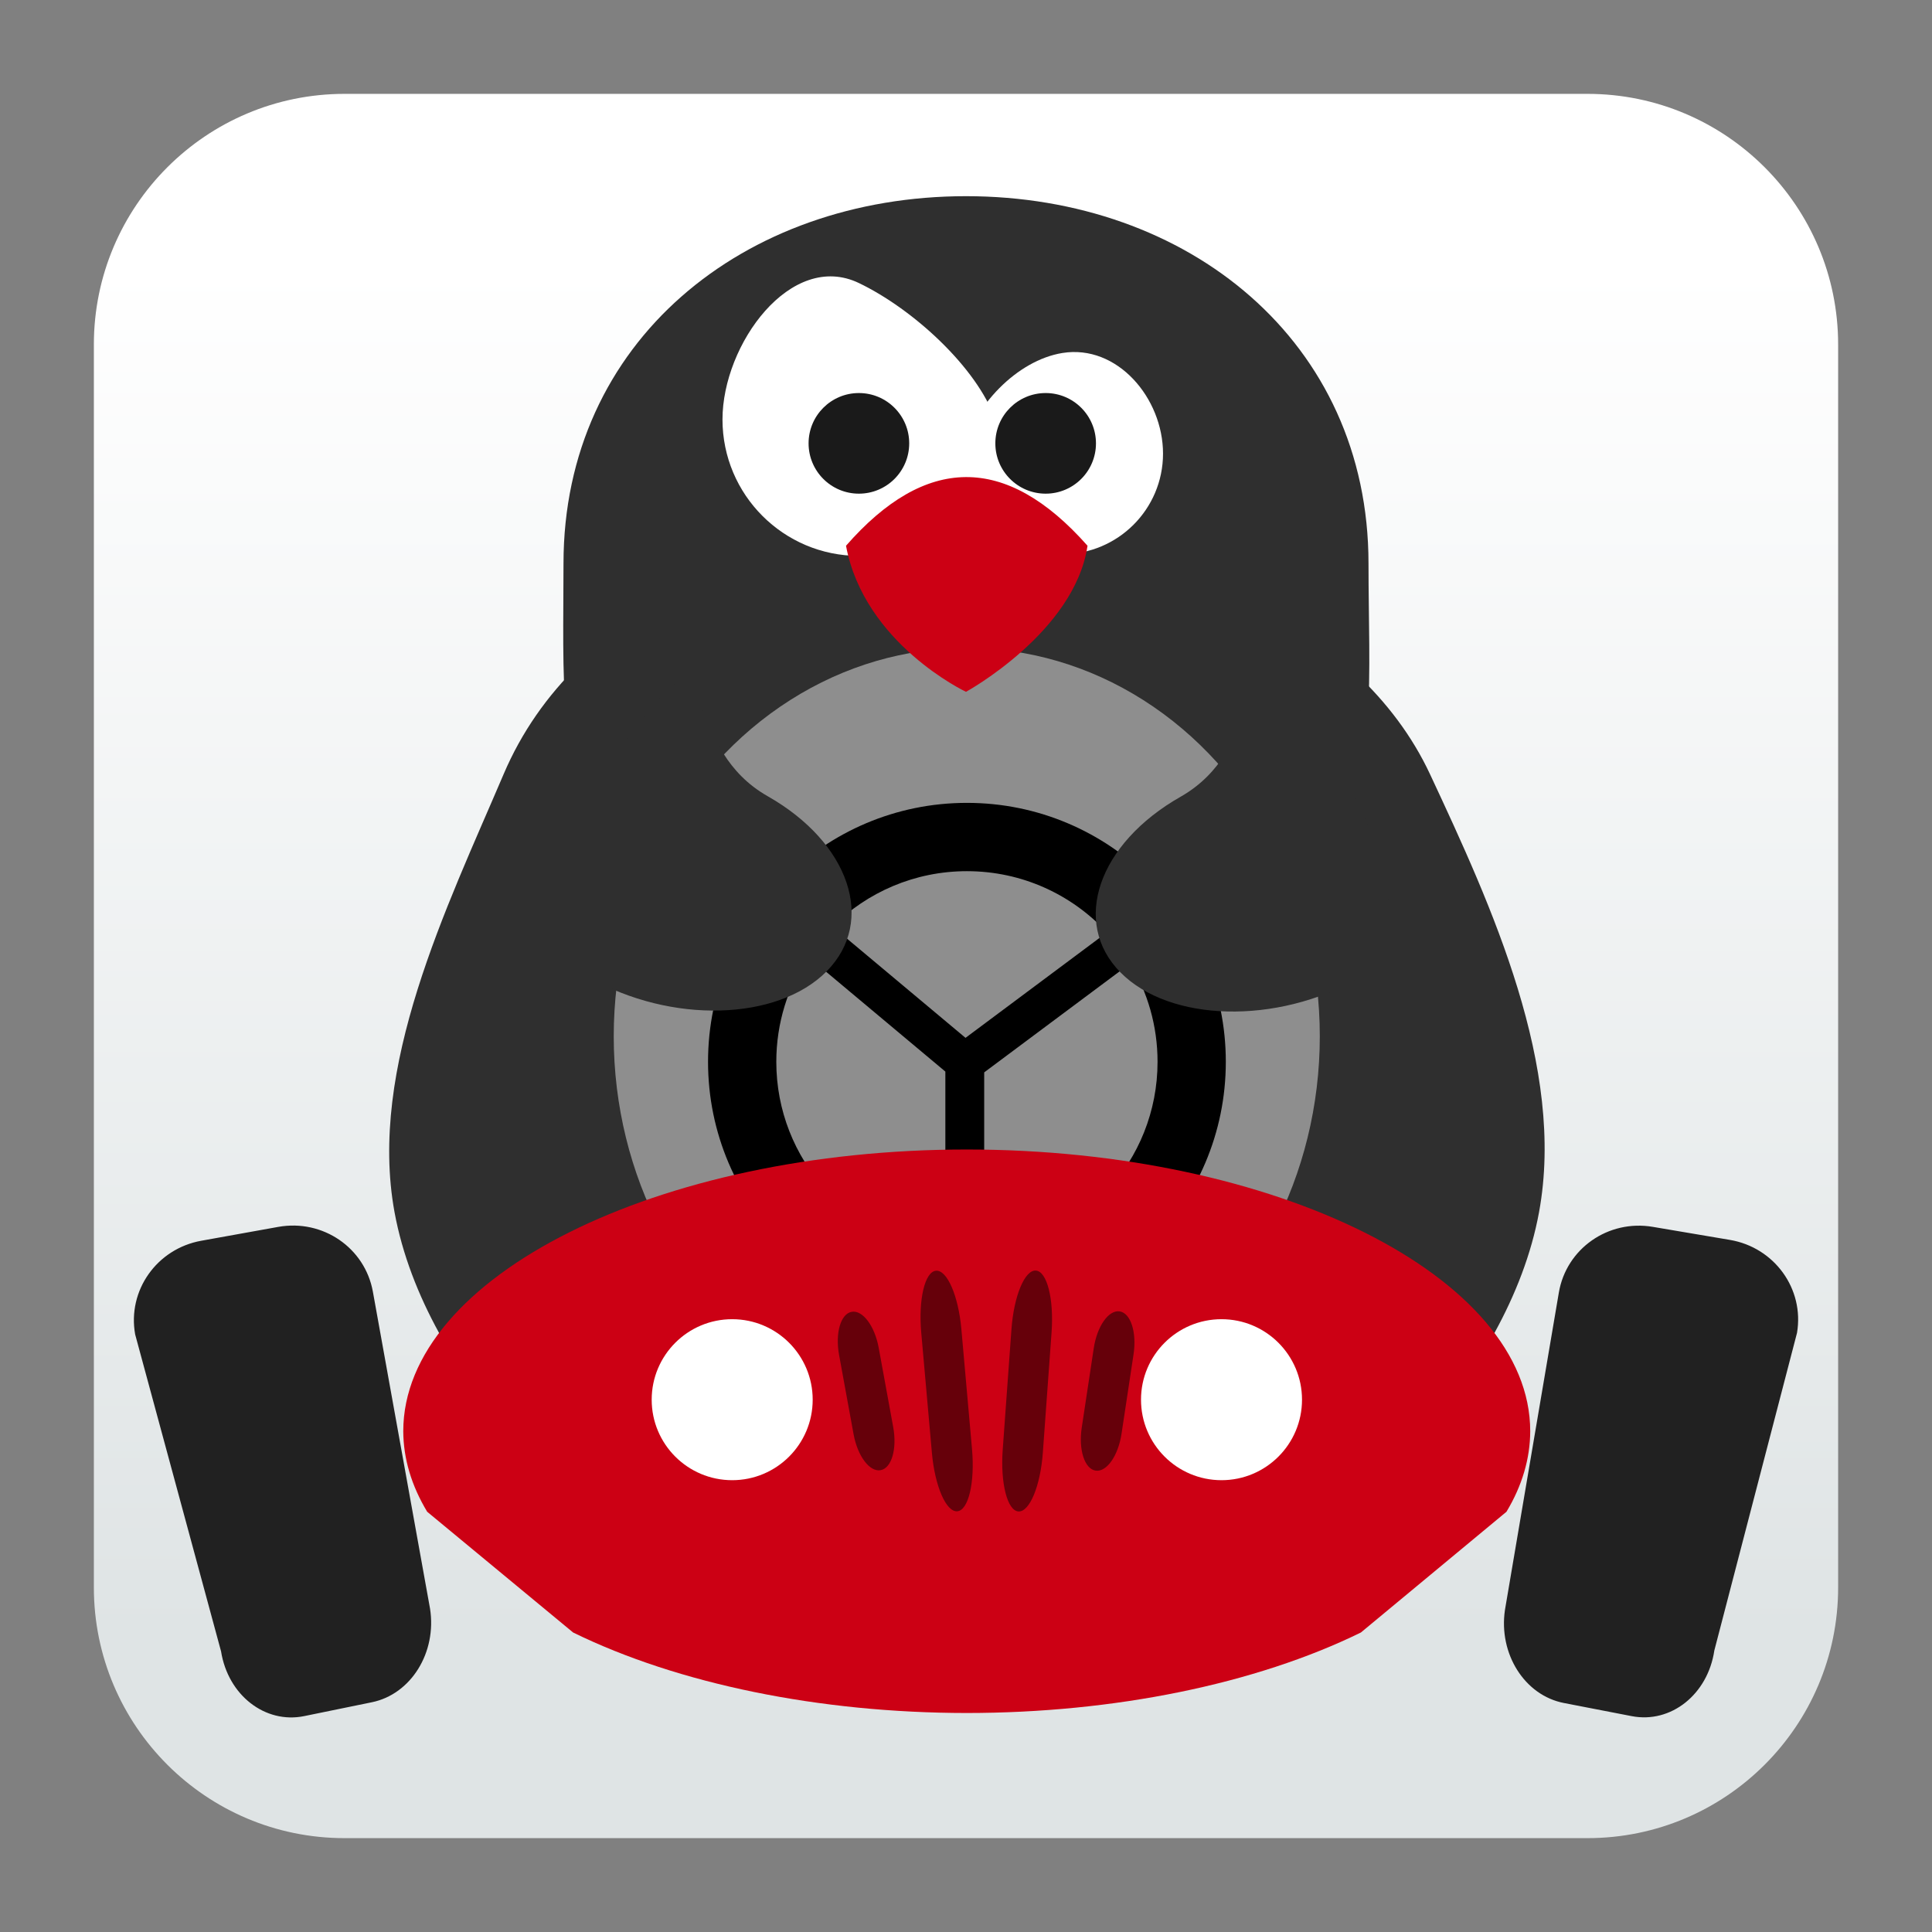 <svg clip-rule="evenodd" fill-rule="evenodd" stroke-linejoin="round" stroke-miterlimit="2" viewBox="0 0 48 48" xmlns="http://www.w3.org/2000/svg">
 <rect x="0" y="0" width="48" height="48" fill="#808080" stroke="none"/>
 <linearGradient id="a" x2="1" gradientTransform="matrix(0 -33.687 33.687 0 1001.84 40.45)" gradientUnits="userSpaceOnUse">
  <stop stop-color="#dfe4e5" offset="0"/>
  <stop stop-color="#fff" offset="1"/>
 </linearGradient>
 <path d="m39.44 45.668h-30.88c-3.438 0-6.228-2.79-6.228-6.228v-30.88c0-3.438 2.79-6.228 6.228-6.228h30.88c3.438 0 6.228 2.79 6.228 6.228v30.88c0 3.438-2.79 6.228-6.228 6.228z" fill="url(#a)"/>
 <path d="m5.001 30.826c-1.106.199-1.839 1.237-1.643 2.327l2.134 7.874c.173 1.09 1.095 1.808 2.067 1.609l1.68-.344c.973-.199 1.617-1.237 1.445-2.327l-1.42-7.874c-.197-1.09-1.245-1.808-2.352-1.609zm36.063-.345c-1.108-.188-2.15.541-2.335 1.633l-1.339 7.885c-.162 1.092.491 2.124 1.466 2.312l1.683.326c.975.189 1.891-.539 2.053-1.631l2.054-7.89c.185-1.092-.559-2.123-1.667-2.311z" fill="#212121" fill-rule="nonzero"/>
 <path d="m35.528 19.234c-3.533-7.561-19.443-8.382-23.016.001-1.426 3.344-3.37 7.286-2.71 10.882.193 1.048.588 2.057 1.11 3.006 2.237 5.937 21.866 7.396 26.218-.008.52-.947.915-1.953 1.107-2.998.661-3.596-1.168-7.586-2.709-10.883z" fill="#2f2f2f" fill-rule="nonzero"/>
 <path d="m24 4.874c5.519 0 10 3.607 10 9.126s.94 10.117-10 10c-10.62-.114-10-4.481-10-10s4.481-9.126 10-9.126z" fill="#2f2f2f"/>
 <ellipse cx="24.019" cy="25.748" rx="8.771" ry="9.648" fill="#8e8e8e"/>
 <path d="m21.339 7.032c1.352.649 2.928 2.097 3.39 3.39.629 1.761-1.519 3.389-3.39 3.389s-3.389-1.519-3.389-3.389c0-1.871 1.703-4.2 3.389-3.39z" fill="#fff"/>
 <circle cx="21.339" cy="11.015" r="1.25" fill="#1a1a1a"/>
 <path d="m26.395 8.77c1.362-.221 2.5 1.12 2.5 2.5 0 1.379-1.12 2.499-2.5 2.499s-2.813-1.155-2.5-2.499c.276-1.185 1.379-2.319 2.5-2.5z" fill="#fff"/>
 <circle cx="25.979" cy="11.015" r="1.25" fill="#1a1a1a"/>
 <path d="m21.019 13.559c1.962-2.243 3.962-2.306 6 0-.319 2.151-3.019 3.629-3.019 3.629s-2.525-1.189-2.981-3.629z" fill="#cc0014" fill-rule="nonzero"/>
 <path d="m24.023 19.947c3.55 0 6.432 2.883 6.432 6.433s-2.882 6.432-6.432 6.432-6.432-2.882-6.432-6.432 2.882-6.433 6.432-6.433zm3.477 3.219c-.865-.936-2.103-1.522-3.477-1.522-1.301 0-2.481.526-3.337 1.377l3.302 2.764zm-3.048 7.93c2.413-.217 4.307-2.247 4.307-4.716 0-.894-.248-1.729-.679-2.443l-3.628 2.706zm-4.378-7.33c-.497.75-.787 1.648-.787 2.614 0 2.432 1.838 4.439 4.2 4.705v-4.462z"/>
 <path d="m24.019 28.559c-7.68 0-14 3.16-14 7 .003.678.203 1.351.594 2l3.626 3c2.612 1.279 6.124 1.998 9.779 2 3.661-.001 7.179-.719 9.793-2l3.617-3c.39-.649.588-1.323.59-2 0-3.84-6.319-7-14-7z" fill="#cc0014" fill-rule="nonzero"/>
 <path d="m16.455 17.263c1.225-1.244.579 1.361 2.615 2.517 2.037 1.156 2.696 3.105 1.472 4.348-1.224 1.242-3.872 1.313-5.908.157-2.037-1.156.597-5.779 1.821-7.022z" fill="#2f2f2f"/>
 <path d="m31.972 17.263c-1.224-1.244-.588 1.366-2.639 2.531-2.051 1.164-2.722 3.119-1.498 4.362 1.225 1.243 3.884 1.307 5.935.142 2.051-1.164-.573-5.792-1.798-7.035z" fill="#2f2f2f"/>
 <circle cx="18.191" cy="34.775" r="2" fill="#fff"/>
 <circle cx="30.348" cy="34.775" r="2" fill="#fff"/>
 <path d="m23.254 31.571c.276-.025.557.622.631 1.45l.265 2.988c.073.828-.09 1.514-.366 1.538-.276.025-.557-.622-.631-1.45l-.265-2.988c-.073-.828.09-1.514.366-1.538zm-2.095 1.021c.272-.05.572.348.672.893l.36 1.968c.1.545-.039 1.023-.312 1.073-.272.05-.572-.348-.672-.893l-.36-1.968c-.1-.545.039-1.023.312-1.073zm4.577-1.025c.276.02.45.703.39 1.532l-.217 2.992c-.06.829-.331 1.48-.607 1.46s-.45-.703-.39-1.532l.217-2.992c.06-.829.331-1.48.607-1.46zm2.082 1.014c.273.042.427.516.345 1.064l-.299 1.977c-.083.548-.37.956-.644.915-.273-.042-.427-.516-.345-1.064l.299-1.977c.083-.548.37-.956.644-.915z" fill-opacity=".5"/>
</svg>
